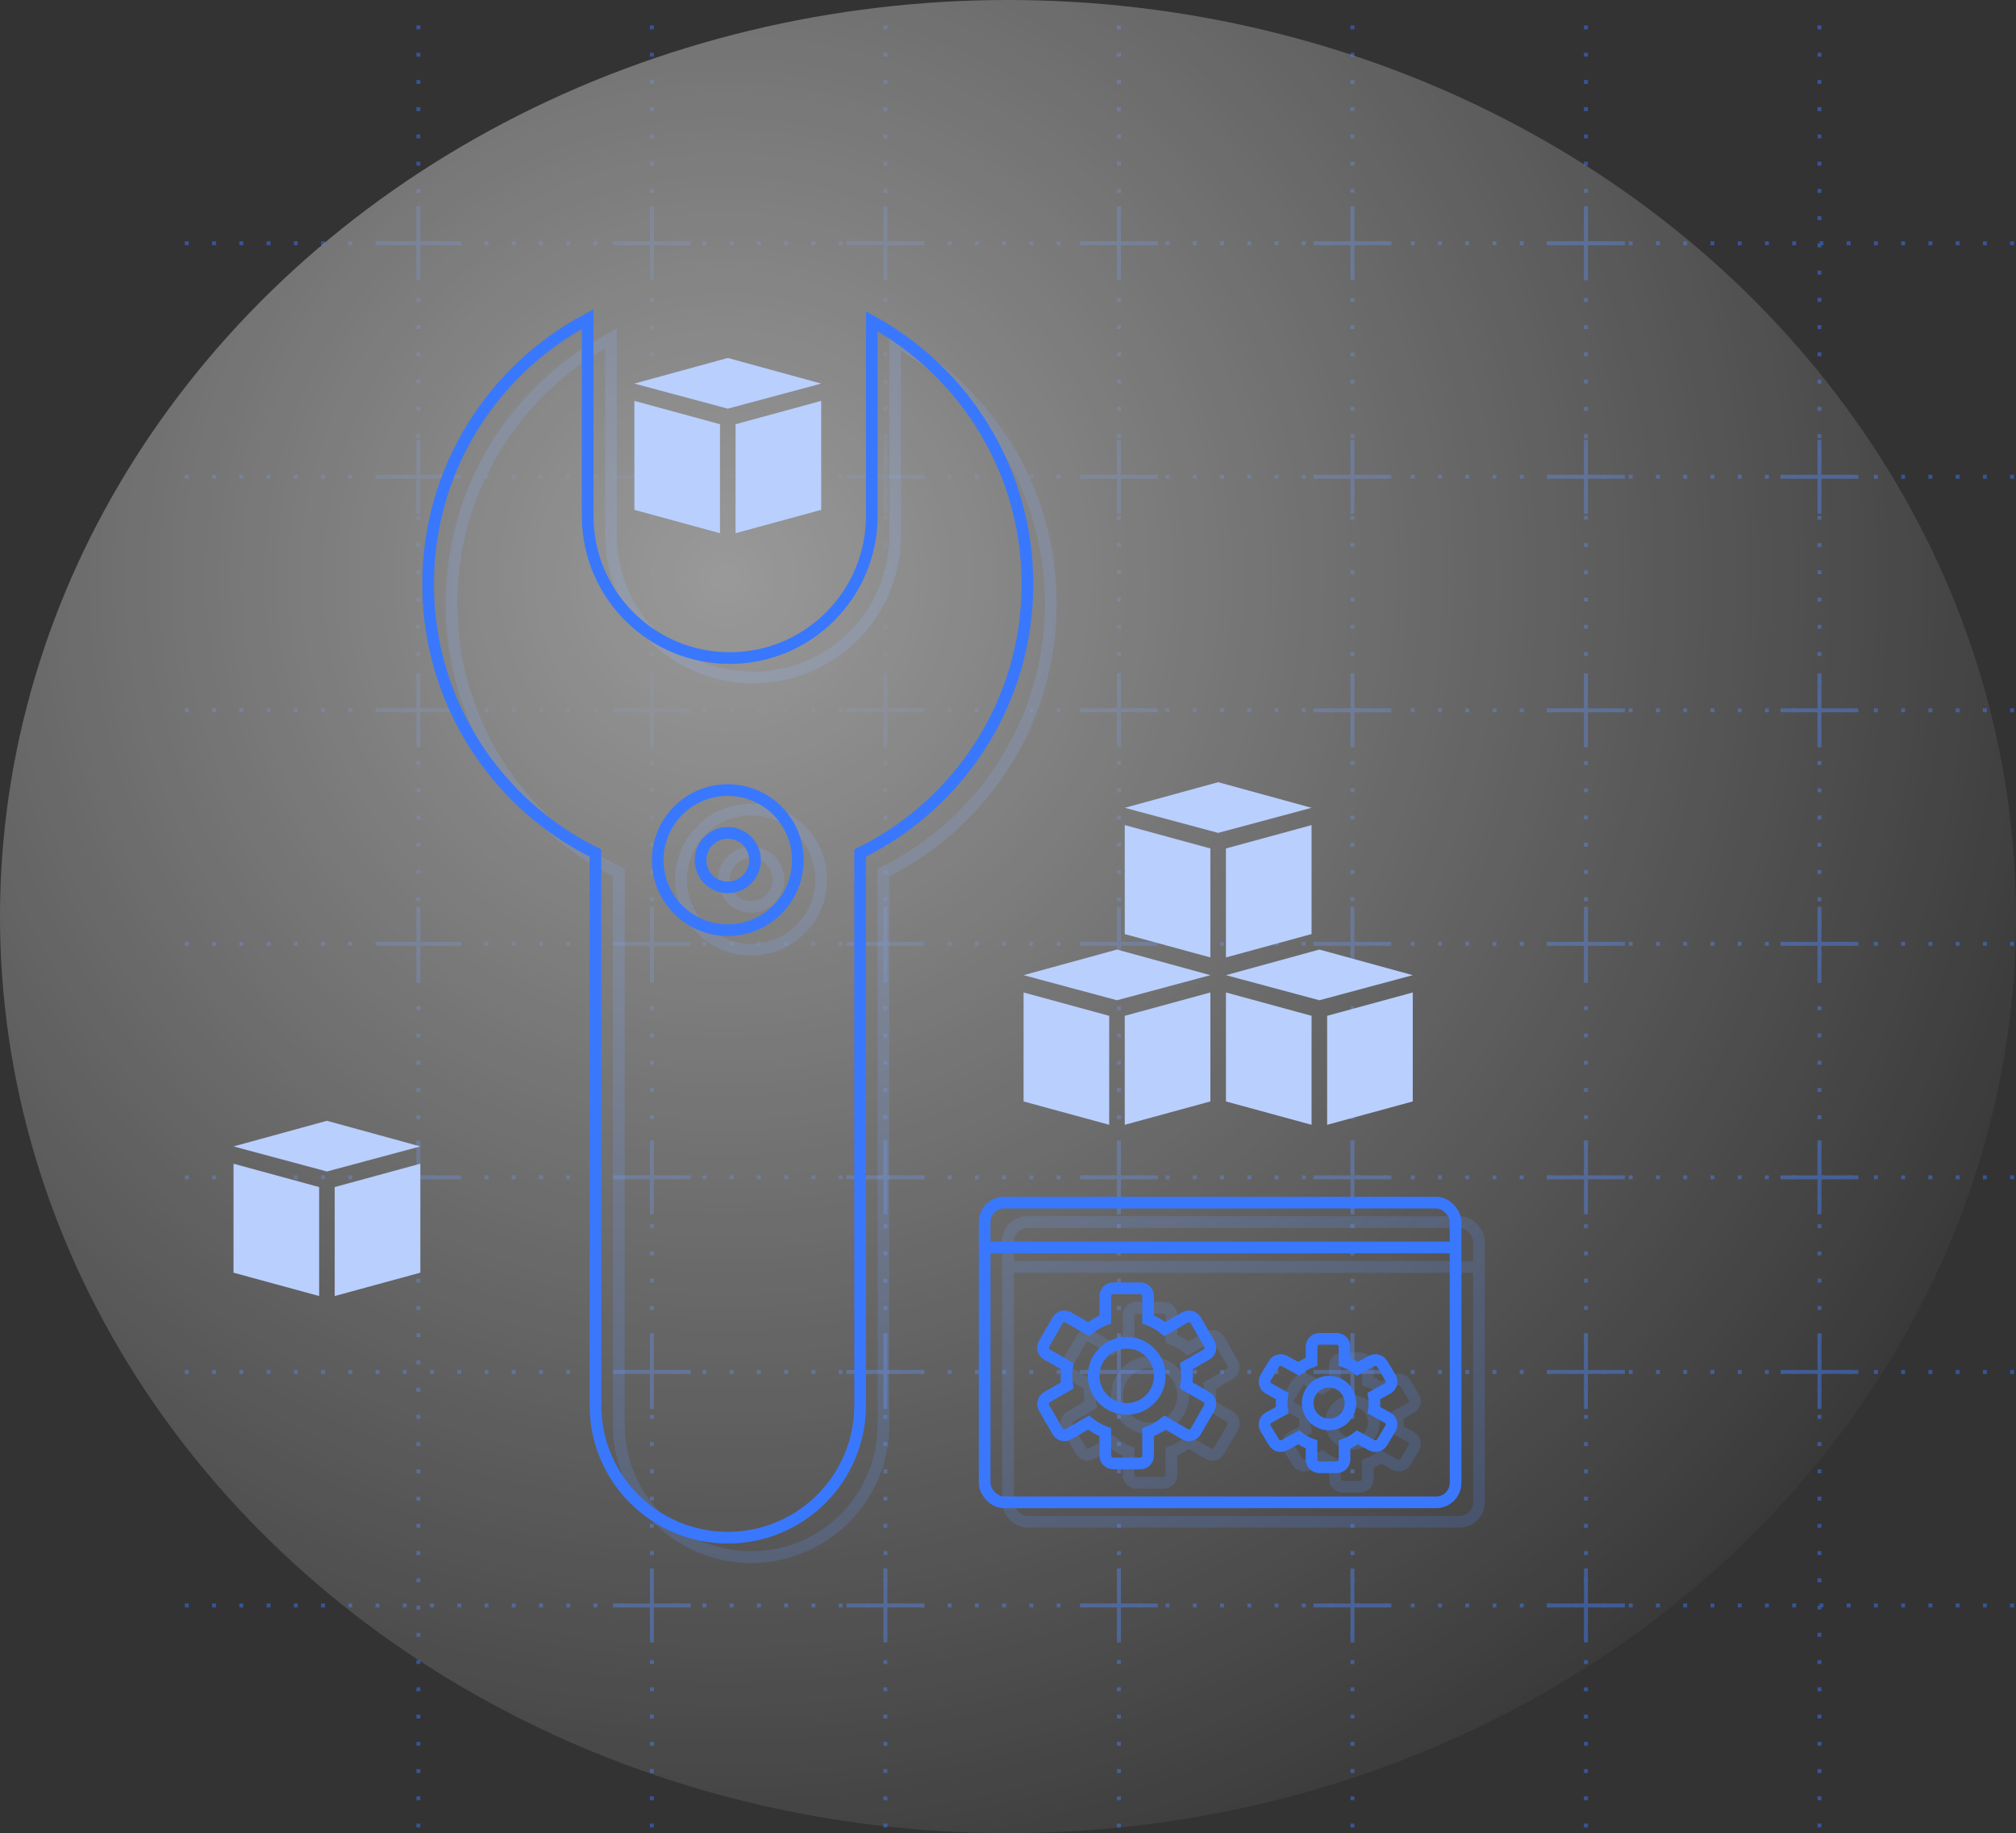 <?xml version="1.0" encoding="UTF-8"?>
<svg width="518px" height="471px" viewBox="0 0 518 471" version="1.1" xmlns="http://www.w3.org/2000/svg" xmlns:xlink="http://www.w3.org/1999/xlink">
    <rect x="0" y="0" width="518" height="471" fill="#333333" stroke="none"/>
    <!-- Generator: sketchtool 62 (101010) - https://sketch.com -->
    <title>6DB55DF5-B536-4A8E-B0C0-7A0727F45AF9</title>
    <desc>Created with sketchtool.</desc>
    <defs>
        <radialGradient cx="35.876%" cy="31.154%" fx="35.876%" fy="31.154%" r="82.58%" gradientTransform="translate(0.359,0.312),scale(0.909,1),rotate(38.504),translate(-0.359,-0.312)" id="radialGradient-1">
            <stop stop-color="#FFFFFF" offset="0%"></stop>
            <stop stop-color="#FFFFFF" stop-opacity="0" offset="100%"></stop>
        </radialGradient>
    </defs>
    <g id="Final-version" stroke="none" stroke-width="1" fill="none" fill-rule="evenodd">
        <g id="Professional-Services-" transform="translate(-963, -2986)">
            <g id="Software-integration" transform="translate(963, 2986)">
                <g id="Group-22" opacity="0.2" transform="translate(116, 87)" stroke="#3978FC" stroke-width="3">
                    <rect id="Rectangle" x="143" y="227" width="121" height="77" rx="5"></rect>
                    <path d="M183,249 C184.105,249 185,249.895 185,251 L185,257.004 C186.571,257.601 188.021,258.446 189.3,259.491 L194.504,256.487 C195.46,255.935 196.683,256.262 197.236,257.219 L200.736,263.281 C201.288,264.238 200.96,265.461 200.004,266.013 L194.802,269.016 C194.932,269.825 195,270.655 195,271.5 C195,272.345 194.932,273.175 194.802,273.984 L200.004,276.987 C200.96,277.539 201.288,278.762 200.736,279.719 L197.236,285.781 C196.683,286.738 195.46,287.065 194.504,286.513 L189.3,283.509 C188.021,284.554 186.571,285.399 185,285.996 L185,292 C185,293.105 184.105,294 183,294 L176,294 C174.895,294 174,293.105 174,292 L173.999,285.996 C172.428,285.399 170.979,284.554 169.7,283.509 L164.496,286.513 C163.54,287.065 162.317,286.738 161.764,285.781 L158.264,279.719 C157.712,278.762 158.04,277.539 158.996,276.987 L164.198,273.984 C164.068,273.175 164,272.345 164,271.5 C164,270.655 164.068,269.825 164.198,269.016 L158.996,266.013 C158.04,265.461 157.712,264.238 158.264,263.281 L161.764,257.219 C162.317,256.262 163.54,255.935 164.496,256.487 L169.7,259.491 C170.979,258.446 172.428,257.601 173.999,257.004 L174,251 C174,249.895 174.895,249 176,249 L183,249 Z M179.5,263 C174.806,263 171,266.806 171,271.5 C171,276.194 174.806,280 179.5,280 C184.194,280 188,276.194 188,271.5 C188,266.806 184.194,263 179.5,263 Z" id="Combined-Shape"></path>
                    <path d="M233.465,262 C234.57,262 235.465,262.895 235.465,264 L235.466,267.87 C236.675,268.308 237.791,268.927 238.775,269.694 L242.431,267.682 C243.37,267.165 244.55,267.481 245.106,268.398 L247.264,271.959 C247.836,272.904 247.534,274.134 246.59,274.706 L246.517,274.748 L243.009,276.679 C243.109,277.272 243.161,277.88 243.161,278.5 C243.161,279.12 243.109,279.728 243.009,280.321 L246.517,282.252 C247.485,282.784 247.838,284 247.306,284.968 L247.264,285.041 L247.264,285.041 L245.106,288.602 C244.55,289.519 243.37,289.835 242.431,289.318 L238.775,287.306 C237.791,288.073 236.675,288.692 235.466,289.13 L235.465,293 C235.465,294.105 234.57,295 233.465,295 L229,295 C227.895,295 227,294.105 227,293 L226.999,289.13 C225.79,288.692 224.674,288.073 223.69,287.306 L220.034,289.318 C219.095,289.835 217.915,289.519 217.359,288.602 L215.201,285.041 C214.629,284.096 214.931,282.866 215.875,282.294 L215.948,282.252 L219.457,280.321 C219.356,279.728 219.304,279.12 219.304,278.5 C219.304,277.88 219.356,277.272 219.457,276.679 L215.948,274.748 C214.98,274.216 214.627,273 215.16,272.032 L215.201,271.959 L217.359,268.398 C217.915,267.481 219.095,267.165 220.034,267.682 L223.69,269.694 C224.674,268.927 225.79,268.308 226.999,267.87 L227,264 C227,262.895 227.895,262 229,262 L233.465,262 Z M231.5,273 C228.462,273 226,275.462 226,278.5 C226,281.538 228.462,284 231.5,284 C234.538,284 237,281.538 237,278.5 C237,275.462 234.538,273 231.5,273 Z" id="Combined-Shape"></path>
                    <line x1="143" y1="238.519" x2="264" y2="238.519" id="Path-74"></line>
                    <path d="M40.999,-1.54098956e-13 L41,50.583 C41,70.741 57.342,87.083 77.5,87.083 C97.658,87.083 114,70.741 114,50.583 L114,50.583 L114.002,0.54 C137.841,13.627 154,38.968 154,68.083 C154,98.404 136.475,124.631 111.002,137.188 L111,279.083 C111,297.861 95.778,313.083 77,313.083 C58.222,313.083 43,297.861 43,279.083 L42.999,137.189 C17.525,124.632 0,98.404 0,68.083 C0,38.562 16.613,12.922 40.999,-1.54098956e-13 Z" id="Combined-Shape"></path>
                    <circle id="Oval" cx="77" cy="139" r="18"></circle>
                    <circle id="Oval" cx="77" cy="139" r="7"></circle>
                </g>
                <g id="Group-19" opacity="0.501">
                    <path d="M467.5,6.547 L467.5,470.453 M517.5,62.5 L47.5,62.5 M407.5,6.547 L407.5,470.453 M347.5,6.547 L347.5,470.453 M287.5,6.547 L287.5,470.453 M227.5,6.547 L227.5,470.453 M167.5,6.547 L167.5,470.453 M107.5,6.547 L107.5,470.453 M517.5,122.5 L47.5,122.5 M517.5,182.5 L47.5,182.5 M517.5,242.5 L47.5,242.5 M517.5,302.5 L47.5,302.5 M517.5,352.5 L47.5,352.5 M517.5,412.5 L47.5,412.5" id="Combined-Shape" stroke="#3978FC" stroke-dasharray="1,6"></path>
                    <path d="M168,403 L168,412 L177.5,412 L177.5,413 L168,413 L168,422 L167,422 L167,413 L157.5,413 L157.5,412 L167,412 L167,403 L168,403 Z M228,403 L228,412 L237.5,412 L237.5,413 L228,413 L228,422 L227,422 L227,413 L217.5,413 L217.5,412 L227,412 L227,403 L228,403 Z M288,403 L288,412 L297.5,412 L297.5,413 L288,413 L288,422 L287,422 L287,413 L277.5,413 L277.5,412 L287,412 L287,403 L288,403 Z M348,403 L348,412 L357.5,412 L357.5,413 L348,413 L348,422 L347,422 L347,413 L337.5,413 L337.5,412 L347,412 L347,403 L348,403 Z M408,403 L408,412 L417.5,412 L417.5,413 L408,413 L408,422 L407,422 L407,413 L397.5,413 L397.5,412 L407,412 L407,403 L408,403 Z M288,343 L288,352 L297.5,352 L297.5,353 L288,353 L288,362 L287,362 L287,353 L277.5,353 L277.5,352 L287,352 L287,343 L288,343 Z M348,343 L348,352 L357.5,352 L357.5,353 L348,353 L348,362 L347,362 L347,353 L337.5,353 L337.5,352 L347,352 L347,343 L348,343 Z M168,343 L168,352 L177.5,352 L177.5,353 L168,353 L168,362 L167,362 L167,353 L157.5,353 L157.5,352 L167,352 L167,343 L168,343 Z M408,343 L408,352 L417.5,352 L417.5,353 L408,353 L408,362 L407,362 L407,353 L397.5,353 L397.5,352 L407,352 L407,343 L408,343 Z M228,343 L228,352 L237.5,352 L237.5,353 L228,353 L228,362 L227,362 L227,353 L217.5,353 L217.5,352 L227,352 L227,343 L228,343 Z M468,343 L468,352 L477.5,352 L477.5,353 L468,353 L468,362 L467,362 L467,353 L457.5,353 L457.5,352 L467,352 L467,343 L468,343 Z M108,293 L108,302 L117.5,302 L117.5,303 L108,303 L108,312 L107,312 L107,303 L97.5,303 L97.5,302 L107,302 L107,293 L108,293 Z M168,293 L168,302 L177.5,302 L177.5,303 L168,303 L168,312 L167,312 L167,303 L157.5,303 L157.5,302 L167,302 L167,293 L168,293 Z M228,293 L228,302 L237.5,302 L237.5,303 L228,303 L228,312 L227,312 L227,303 L217.5,303 L217.5,302 L227,302 L227,293 L228,293 Z M288,293 L288,302 L297.5,302 L297.5,303 L288,303 L288,312 L287,312 L287,303 L277.5,303 L277.5,302 L287,302 L287,293 L288,293 Z M348,293 L348,302 L357.5,302 L357.5,303 L348,303 L348,312 L347,312 L347,303 L337.5,303 L337.5,302 L347,302 L347,293 L348,293 Z M408,293 L408,302 L417.5,302 L417.5,303 L408,303 L408,312 L407,312 L407,303 L397.5,303 L397.5,302 L407,302 L407,293 L408,293 Z M468,293 L468,302 L477.5,302 L477.5,303 L468,303 L468,312 L467,312 L467,303 L457.5,303 L457.5,302 L467,302 L467,293 L468,293 Z M348,233 L348,242 L357.5,242 L357.5,243 L348,243 L348,252 L347,252 L347,243 L337.5,243 L337.5,242 L347,242 L347,233 L348,233 Z M108,233 L108,242 L117.5,242 L117.5,243 L108,243 L108,252 L107,252 L107,243 L97.5,243 L97.5,242 L107,242 L107,233 L108,233 Z M168,233 L168,242 L177.5,242 L177.5,243 L168,243 L168,252 L167,252 L167,243 L157.5,243 L157.5,242 L167,242 L167,233 L168,233 Z M408,233 L408,242 L417.5,242 L417.5,243 L408,243 L408,252 L407,252 L407,243 L397.5,243 L397.5,242 L407,242 L407,233 L408,233 Z M288,233 L288,242 L297.5,242 L297.5,243 L288,243 L288,252 L287,252 L287,243 L277.5,243 L277.5,242 L287,242 L287,233 L288,233 Z M468,233 L468,242 L477.5,242 L477.5,243 L468,243 L468,252 L467,252 L467,243 L457.5,243 L457.5,242 L467,242 L467,233 L468,233 Z M228,233 L228,242 L237.5,242 L237.5,243 L228,243 L228,252 L227,252 L227,243 L217.5,243 L217.5,242 L227,242 L227,233 L228,233 Z M348,173 L348,182 L357.5,182 L357.5,183 L348,183 L348,192 L347,192 L347,183 L337.5,183 L337.5,182 L347,182 L347,173 L348,173 Z M228,173 L228,182 L237.5,182 L237.5,183 L228,183 L228,192 L227,192 L227,183 L217.5,183 L217.5,182 L227,182 L227,173 L228,173 Z M288,173 L288,182 L297.5,182 L297.5,183 L288,183 L288,192 L287,192 L287,183 L277.5,183 L277.5,182 L287,182 L287,173 L288,173 Z M108,173 L108,182 L117.5,182 L117.5,183 L108,183 L108,192 L107,192 L107,183 L97.5,183 L97.5,182 L107,182 L107,173 L108,173 Z M468,173 L468,182 L477.5,182 L477.5,183 L468,183 L468,192 L467,192 L467,183 L457.5,183 L457.5,182 L467,182 L467,173 L468,173 Z M168,173 L168,182 L177.5,182 L177.5,183 L168,183 L168,192 L167,192 L167,183 L157.5,183 L157.5,182 L167,182 L167,173 L168,173 Z M408,173 L408,182 L417.5,182 L417.5,183 L408,183 L408,192 L407,192 L407,183 L397.5,183 L397.5,182 L407,182 L407,173 L408,173 Z M108,113 L108,122 L117.5,122 L117.5,123 L108,123 L108,132 L107,132 L107,123 L97.5,123 L97.5,122 L107,122 L107,113 L108,113 Z M168,113 L168,122 L177.5,122 L177.5,123 L168,123 L168,132 L167,132 L167,123 L157.5,123 L157.5,122 L167,122 L167,113 L168,113 Z M228,113 L228,122 L237.5,122 L237.5,123 L228,123 L228,132 L227,132 L227,123 L217.5,123 L217.5,122 L227,122 L227,113 L228,113 Z M288,113 L288,122 L297.5,122 L297.5,123 L288,123 L288,132 L287,132 L287,123 L277.5,123 L277.5,122 L287,122 L287,113 L288,113 Z M348,113 L348,122 L357.5,122 L357.5,123 L348,123 L348,132 L347,132 L347,123 L337.5,123 L337.5,122 L347,122 L347,113 L348,113 Z M408,113 L408,122 L417.5,122 L417.5,123 L408,123 L408,132 L407,132 L407,123 L397.5,123 L397.5,122 L407,122 L407,113 L408,113 Z M468,113 L468,122 L477.5,122 L477.5,123 L468,123 L468,132 L467,132 L467,123 L457.5,123 L457.5,122 L467,122 L467,113 L468,113 Z M108,53 L108,62 L117.5,62 L117.5,63 L108,63 L108,72 L107,72 L107,63 L97.5,63 L97.5,62 L107,62 L107,53 L108,53 Z M168,53 L168,62 L177.5,62 L177.5,63 L168,63 L168,72 L167,72 L167,63 L157.5,63 L157.5,62 L167,62 L167,53 L168,53 Z M228,53 L228,62 L237.5,62 L237.5,63 L228,63 L228,72 L227,72 L227,63 L217.5,63 L217.5,62 L227,62 L227,53 L228,53 Z M288,53 L288,62 L297.5,62 L297.5,63 L288,63 L288,72 L287,72 L287,63 L277.5,63 L277.5,62 L287,62 L287,53 L288,53 Z M348,53 L348,62 L357.5,62 L357.5,63 L348,63 L348,72 L347,72 L347,63 L337.5,63 L337.5,62 L347,62 L347,53 L348,53 Z M408,53 L408,62 L417.5,62 L417.5,63 L408,63 L408,72 L407,72 L407,63 L397.5,63 L397.5,62 L407,62 L407,53 L408,53 Z" id="Combined-Shape" fill="#3978FC" fill-rule="nonzero"></path>
                    <ellipse id="Oval" fill="url(#radialGradient-1)" cx="259" cy="235.5" rx="259" ry="235.5"></ellipse>
                </g>
                <polygon id="Rectangle" fill="#B9CFFE" points="163 103 185 109 185 137 163 131"></polygon>
                <polygon id="Rectangle" fill="#B9CFFE" transform="translate(187, 98.556) rotate(-45) translate(-187, -98.556) " points="170.029 81.586 191.655 93.902 203.971 115.527 182.444 103.113"></polygon>
                <polygon id="Rectangle" fill="#B9CFFE" transform="translate(200, 120) scale(-1, 1) translate(-200, -120) " points="189 103 211 109 211 137 189 131"></polygon>
                <polygon id="Rectangle" fill="#B9CFFE" points="60 299 82 305 82 333 60 327"></polygon>
                <polygon id="Rectangle" fill="#B9CFFE" transform="translate(84, 294.556) rotate(-45) translate(-84, -294.556) " points="67.029 277.586 88.655 289.902 100.971 311.527 79.444 299.113"></polygon>
                <polygon id="Rectangle" fill="#B9CFFE" transform="translate(97, 316) scale(-1, 1) translate(-97, -316) " points="86 299 108 305 108 333 86 327"></polygon>
                <polygon id="Rectangle" fill="#B9CFFE" points="315 255 337 261 337 289 315 283"></polygon>
                <polygon id="Rectangle" fill="#B9CFFE" transform="translate(339, 250.556) rotate(-45) translate(-339, -250.556) " points="322.029 233.586 343.655 245.902 355.971 267.527 334.444 255.113"></polygon>
                <polygon id="Rectangle" fill="#B9CFFE" transform="translate(352, 272) scale(-1, 1) translate(-352, -272) " points="341 255 363 261 363 289 341 283"></polygon>
                <polygon id="Rectangle" fill="#B9CFFE" points="263 255 285 261 285 289 263 283"></polygon>
                <polygon id="Rectangle" fill="#B9CFFE" transform="translate(287, 250.556) rotate(-45) translate(-287, -250.556) " points="270.029 233.586 291.655 245.902 303.971 267.527 282.444 255.113"></polygon>
                <polygon id="Rectangle" fill="#B9CFFE" transform="translate(300, 272) scale(-1, 1) translate(-300, -272) " points="289 255 311 261 311 289 289 283"></polygon>
                <polygon id="Rectangle" fill="#B9CFFE" points="289 212 311 218 311 246 289 240"></polygon>
                <polygon id="Rectangle" fill="#B9CFFE" transform="translate(313, 207.556) rotate(-45) translate(-313, -207.556) " points="296.029 190.586 317.655 202.902 329.971 224.527 308.444 212.113"></polygon>
                <polygon id="Rectangle" fill="#B9CFFE" transform="translate(326, 229) scale(-1, 1) translate(-326, -229) " points="315 212 337 218 337 246 315 240"></polygon>
                <g id="Group-22" transform="translate(110, 82)" stroke="#3978FC" stroke-width="3">
                    <rect id="Rectangle" x="143" y="227" width="121" height="77" rx="5"></rect>
                    <path d="M183,249 C184.105,249 185,249.895 185,251 L185,257.004 C186.571,257.601 188.021,258.446 189.3,259.491 L194.504,256.487 C195.46,255.935 196.683,256.262 197.236,257.219 L200.736,263.281 C201.288,264.238 200.96,265.461 200.004,266.013 L194.802,269.016 C194.932,269.825 195,270.655 195,271.5 C195,272.345 194.932,273.175 194.802,273.984 L200.004,276.987 C200.96,277.539 201.288,278.762 200.736,279.719 L197.236,285.781 C196.683,286.738 195.46,287.065 194.504,286.513 L189.3,283.509 C188.021,284.554 186.571,285.399 185,285.996 L185,292 C185,293.105 184.105,294 183,294 L176,294 C174.895,294 174,293.105 174,292 L173.999,285.996 C172.428,285.399 170.979,284.554 169.7,283.509 L164.496,286.513 C163.54,287.065 162.317,286.738 161.764,285.781 L158.264,279.719 C157.712,278.762 158.04,277.539 158.996,276.987 L164.198,273.984 C164.068,273.175 164,272.345 164,271.5 C164,270.655 164.068,269.825 164.198,269.016 L158.996,266.013 C158.04,265.461 157.712,264.238 158.264,263.281 L161.764,257.219 C162.317,256.262 163.54,255.935 164.496,256.487 L169.7,259.491 C170.979,258.446 172.428,257.601 173.999,257.004 L174,251 C174,249.895 174.895,249 176,249 L183,249 Z M179.5,263 C174.806,263 171,266.806 171,271.5 C171,276.194 174.806,280 179.5,280 C184.194,280 188,276.194 188,271.5 C188,266.806 184.194,263 179.5,263 Z" id="Combined-Shape"></path>
                    <path d="M233.465,262 C234.57,262 235.465,262.895 235.465,264 L235.466,267.87 C236.675,268.308 237.791,268.927 238.775,269.694 L242.431,267.682 C243.37,267.165 244.55,267.481 245.106,268.398 L247.264,271.959 C247.836,272.904 247.534,274.134 246.59,274.706 L246.517,274.748 L243.009,276.679 C243.109,277.272 243.161,277.88 243.161,278.5 C243.161,279.12 243.109,279.728 243.009,280.321 L246.517,282.252 C247.485,282.784 247.838,284 247.306,284.968 L247.264,285.041 L247.264,285.041 L245.106,288.602 C244.55,289.519 243.37,289.835 242.431,289.318 L238.775,287.306 C237.791,288.073 236.675,288.692 235.466,289.13 L235.465,293 C235.465,294.105 234.57,295 233.465,295 L229,295 C227.895,295 227,294.105 227,293 L226.999,289.13 C225.79,288.692 224.674,288.073 223.69,287.306 L220.034,289.318 C219.095,289.835 217.915,289.519 217.359,288.602 L215.201,285.041 C214.629,284.096 214.931,282.866 215.875,282.294 L215.948,282.252 L219.457,280.321 C219.356,279.728 219.304,279.12 219.304,278.5 C219.304,277.88 219.356,277.272 219.457,276.679 L215.948,274.748 C214.98,274.216 214.627,273 215.16,272.032 L215.201,271.959 L217.359,268.398 C217.915,267.481 219.095,267.165 220.034,267.682 L223.69,269.694 C224.674,268.927 225.79,268.308 226.999,267.87 L227,264 C227,262.895 227.895,262 229,262 L233.465,262 Z M231.5,273 C228.462,273 226,275.462 226,278.5 C226,281.538 228.462,284 231.5,284 C234.538,284 237,281.538 237,278.5 C237,275.462 234.538,273 231.5,273 Z" id="Combined-Shape"></path>
                    <line x1="143" y1="238.519" x2="264" y2="238.519" id="Path-74"></line>
                    <path d="M40.999,-1.54098956e-13 L41,50.583 C41,70.741 57.342,87.083 77.5,87.083 C97.658,87.083 114,70.741 114,50.583 L114,50.583 L114.002,0.54 C137.841,13.627 154,38.968 154,68.083 C154,98.404 136.475,124.631 111.002,137.188 L111,279.083 C111,297.861 95.778,313.083 77,313.083 C58.222,313.083 43,297.861 43,279.083 L42.999,137.189 C17.525,124.632 0,98.404 0,68.083 C0,38.562 16.613,12.922 40.999,-1.54098956e-13 Z" id="Combined-Shape"></path>
                    <circle id="Oval" cx="77" cy="139" r="18"></circle>
                    <circle id="Oval" cx="77" cy="139" r="7"></circle>
                </g>
            </g>
        </g>
    </g>
</svg>